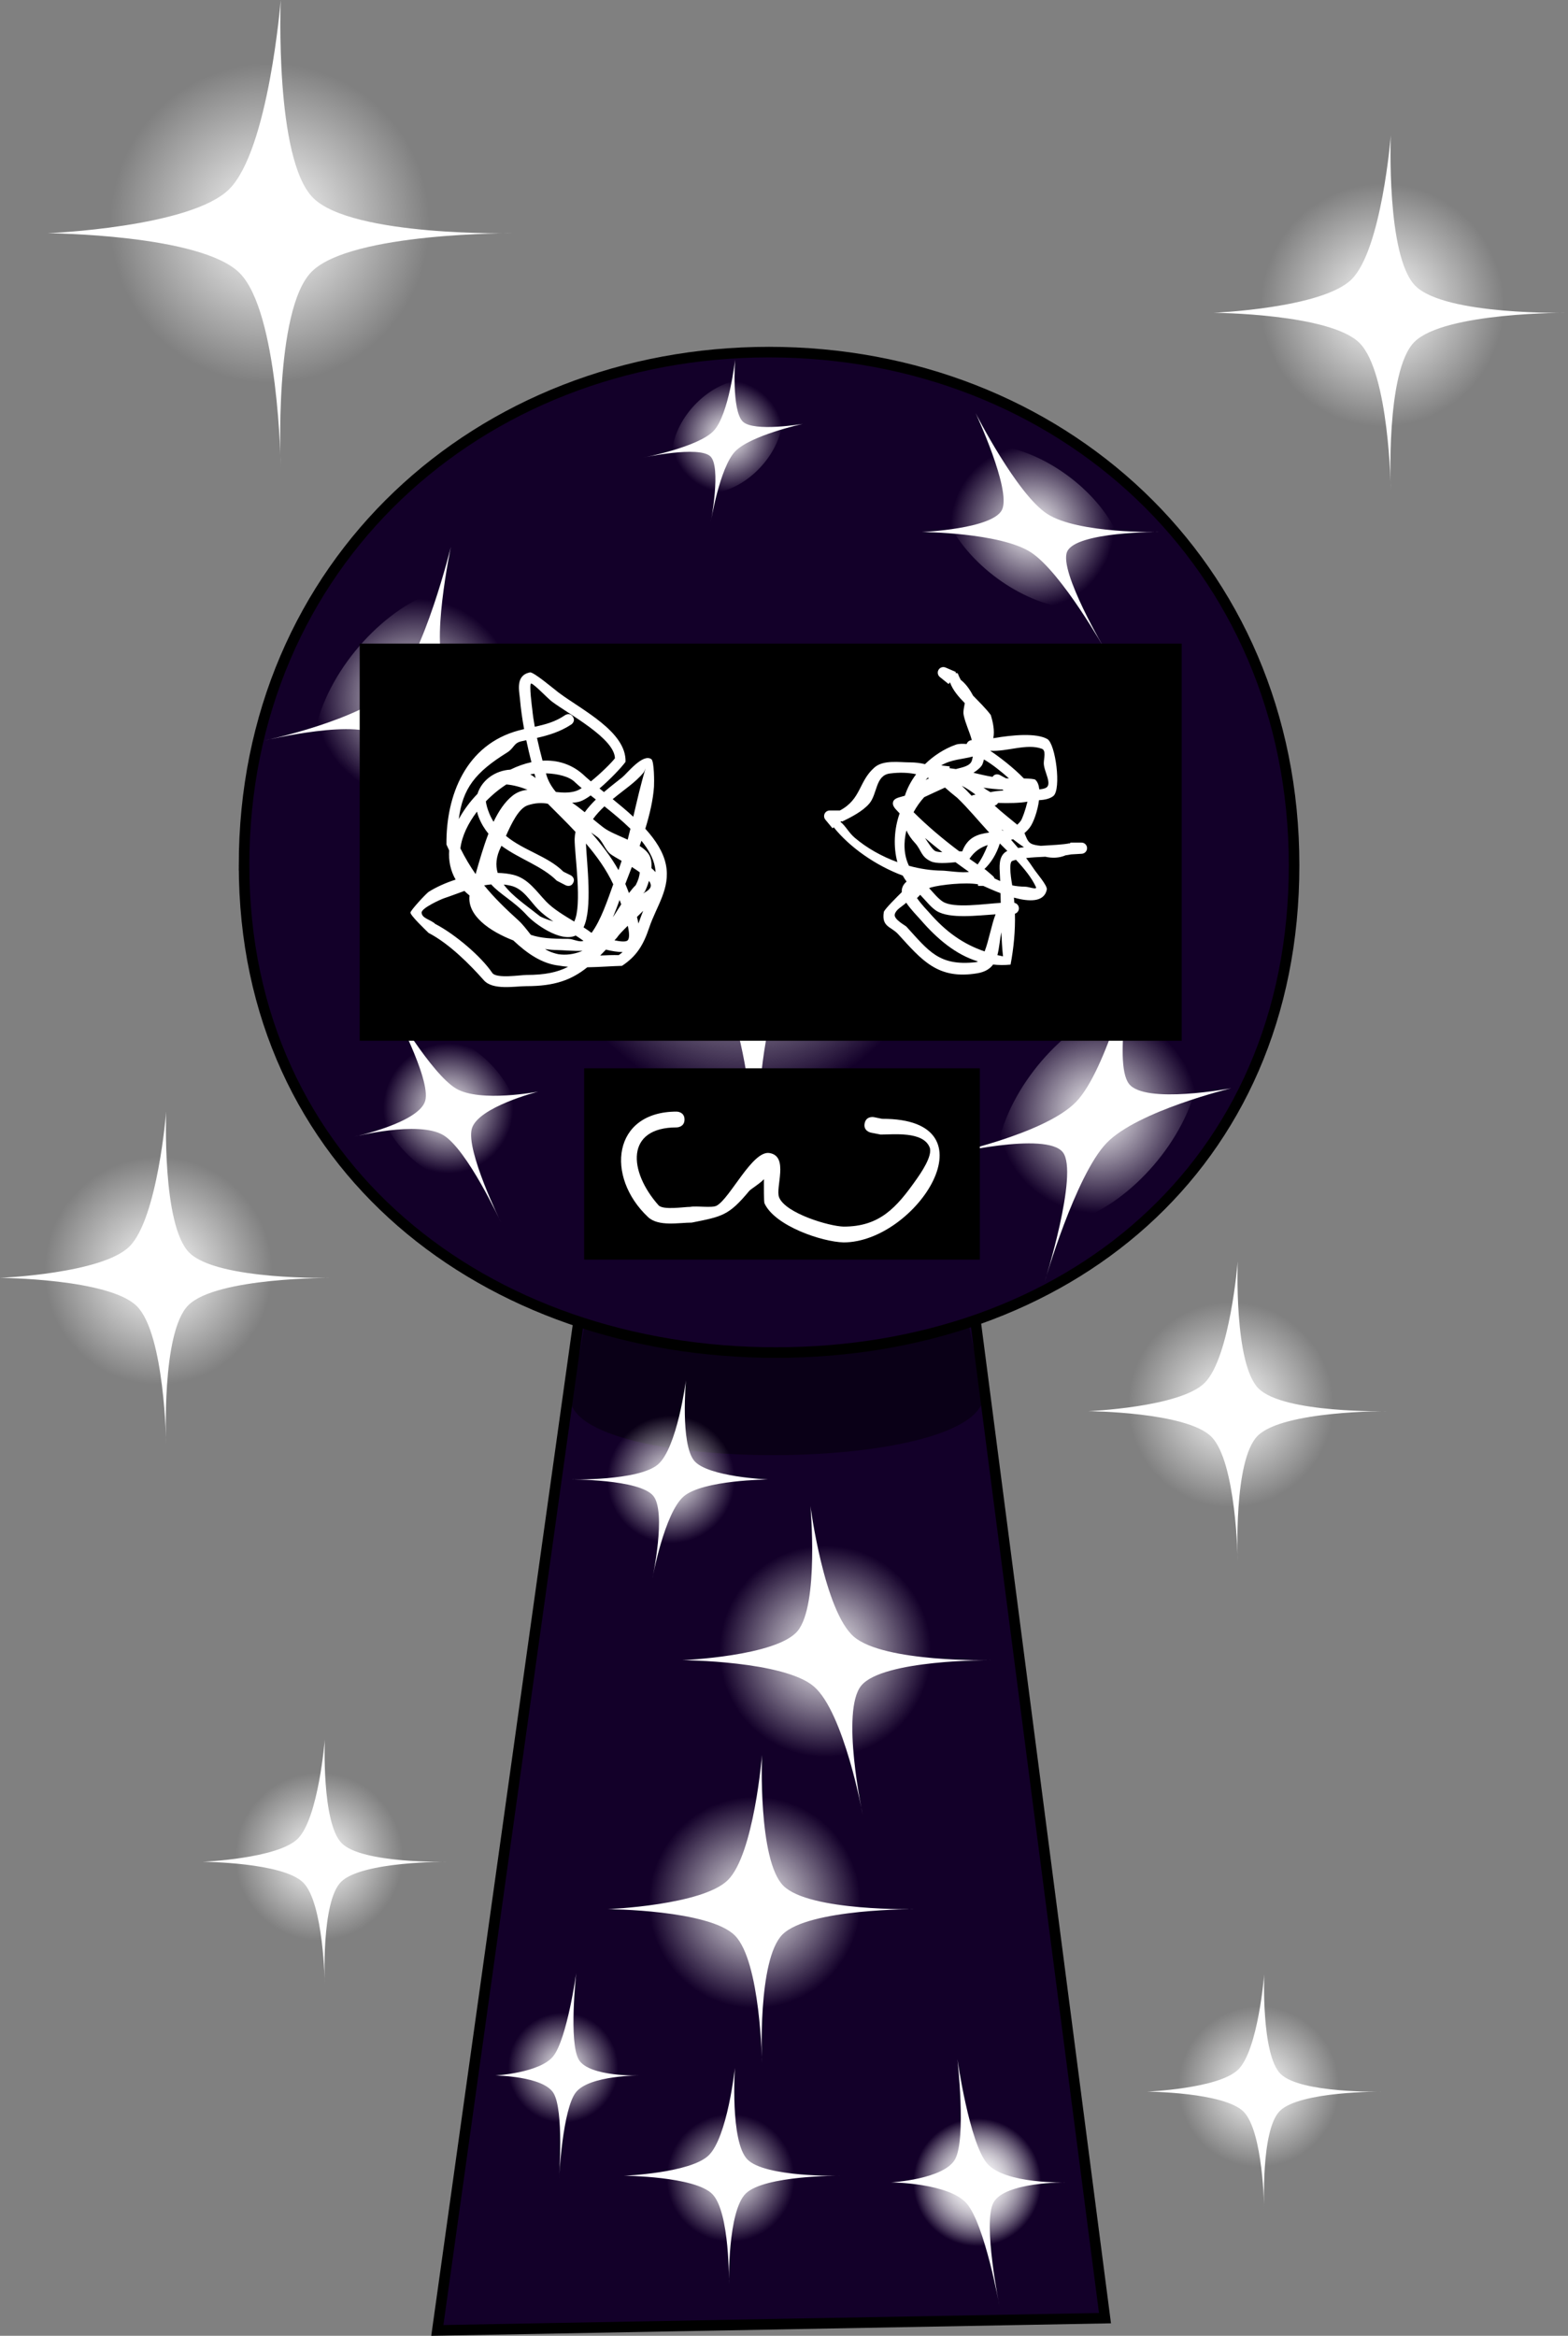<svg version="1.1" xmlns="http://www.w3.org/2000/svg" xmlns:xlink="http://www.w3.org/1999/xlink" width="148.551" height="221.204" viewBox="0,0,148.551,221.204"><rect x="0" y="0" width="148.551" height="221.204" fill="#808080" stroke="none"/><defs><radialGradient cx="259.51" cy="259.327" r="6.051" gradientUnits="userSpaceOnUse" id="color-1"><stop offset="0" stop-color="#ffffff"/><stop offset="1" stop-color="#ffffff" stop-opacity="0"/></radialGradient><radialGradient cx="238.435" cy="232.827" r="10.016" gradientUnits="userSpaceOnUse" id="color-2"><stop offset="0" stop-color="#ffffff"/><stop offset="1" stop-color="#ffffff" stop-opacity="0"/></radialGradient><radialGradient cx="245.112" cy="209.039" r="10.016" gradientUnits="userSpaceOnUse" id="color-3"><stop offset="0" stop-color="#ffffff"/><stop offset="1" stop-color="#ffffff" stop-opacity="0"/></radialGradient><radialGradient cx="230.505" cy="192.763" r="6.051" gradientUnits="userSpaceOnUse" id="color-4"><stop offset="0" stop-color="#ffffff"/><stop offset="1" stop-color="#ffffff" stop-opacity="0"/></radialGradient><radialGradient cx="259.51" cy="259.327" r="6.051" gradientUnits="userSpaceOnUse" id="color-5"><stop offset="0" stop-color="#ffffff"/><stop offset="1" stop-color="#ffffff" stop-opacity="0"/></radialGradient><radialGradient cx="236.139" cy="258.91" r="6.051" gradientUnits="userSpaceOnUse" id="color-6"><stop offset="0" stop-color="#ffffff"/><stop offset="1" stop-color="#ffffff" stop-opacity="0"/></radialGradient><radialGradient cx="220.281" cy="248.476" r="5.217" gradientUnits="userSpaceOnUse" id="color-7"><stop offset="0" stop-color="#ffffff"/><stop offset="1" stop-color="#ffffff" stop-opacity="0"/></radialGradient><radialGradient cx="237.469" cy="138.836" r="18.034" gradientUnits="userSpaceOnUse" id="color-8"><stop offset="0" stop-color="#ffffff"/><stop offset="1" stop-color="#ffffff" stop-opacity="0"/></radialGradient><radialGradient cx="264.727" cy="102.555" r="7.725" gradientUnits="userSpaceOnUse" id="color-9"><stop offset="0" stop-color="#ffffff"/><stop offset="1" stop-color="#ffffff" stop-opacity="0"/></radialGradient><radialGradient cx="206.243" cy="118.833" r="9.49" gradientUnits="userSpaceOnUse" id="color-10"><stop offset="0" stop-color="#ffffff"/><stop offset="1" stop-color="#ffffff" stop-opacity="0"/></radialGradient><radialGradient cx="235.83" cy="93.992" r="5.303" gradientUnits="userSpaceOnUse" id="color-11"><stop offset="0" stop-color="#ffffff"/><stop offset="1" stop-color="#ffffff" stop-opacity="0"/></radialGradient><radialGradient cx="209.395" cy="157.625" r="6.151" gradientUnits="userSpaceOnUse" id="color-12"><stop offset="0" stop-color="#ffffff"/><stop offset="1" stop-color="#ffffff" stop-opacity="0"/></radialGradient><radialGradient cx="270.93" cy="158.063" r="9.49" gradientUnits="userSpaceOnUse" id="color-13"><stop offset="0" stop-color="#ffffff"/><stop offset="1" stop-color="#ffffff" stop-opacity="0"/></radialGradient><radialGradient cx="297.906" cy="81.553" r="11.519" gradientUnits="userSpaceOnUse" id="color-14"><stop offset="0" stop-color="#ffffff"/><stop offset="1" stop-color="#ffffff" stop-opacity="0"/></radialGradient><radialGradient cx="192.488" cy="73.79" r="15.156" gradientUnits="userSpaceOnUse" id="color-15"><stop offset="0" stop-color="#ffffff"/><stop offset="1" stop-color="#ffffff" stop-opacity="0"/></radialGradient><radialGradient cx="283.526" cy="185.686" r="9.73" gradientUnits="userSpaceOnUse" id="color-16"><stop offset="0" stop-color="#ffffff"/><stop offset="1" stop-color="#ffffff" stop-opacity="0"/></radialGradient><radialGradient cx="286.181" cy="250.26" r="7.624" gradientUnits="userSpaceOnUse" id="color-17"><stop offset="0" stop-color="#ffffff"/><stop offset="1" stop-color="#ffffff" stop-opacity="0"/></radialGradient><radialGradient cx="197.156" cy="228.472" r="7.94" gradientUnits="userSpaceOnUse" id="color-18"><stop offset="0" stop-color="#ffffff"/><stop offset="1" stop-color="#ffffff" stop-opacity="0"/></radialGradient><radialGradient cx="181.937" cy="172.994" r="10.803" gradientUnits="userSpaceOnUse" id="color-19"><stop offset="0" stop-color="#ffffff"/><stop offset="1" stop-color="#ffffff" stop-opacity="0"/></radialGradient></defs><g transform="translate(-166.931,-52.662)"><g data-paper-data="{&quot;isPaintingLayer&quot;:true}" fill-rule="nonzero" stroke-linecap="butt" stroke-linejoin="miter" stroke-miterlimit="10" stroke-dasharray="" stroke-dashoffset="0" style="mix-blend-mode: normal"><g><path d="M208.363,273.356l13.432,-95.946h37.509l12.313,94.785z" data-paper-data="{&quot;index&quot;:null}" fill="#130029" stroke="#000000" stroke-width="1"/><path d="M221.021,184.375c1.014,-3.82 1.62,-8.307 1.62,-8.307l35.66,-0.086c0,0 0.739,4.105 1.748,8.2c2.04,8.278 -41.211,8.415 -39.028,0.193z" fill-opacity="0.452" fill="#000000" stroke="none" stroke-width="0"/><path d="M253.459,259.327c0,-3.342 2.709,-6.051 6.051,-6.051c3.342,0 6.051,2.709 6.051,6.051c0,3.342 -2.709,6.051 -6.051,6.051c-3.342,0 -6.051,-2.709 -6.051,-6.051z" fill="url(#color-1)" stroke="none" stroke-width="0"/><g stroke="none" stroke-width="0"><path d="M239.12,248.058c0,0 -0.133,-9.669 -2.573,-12.109c-2.426,-2.426 -12.024,-2.488 -12.024,-2.488c0,0 8.981,-0.368 11.374,-2.761c2.47,-2.47 3.223,-11.836 3.223,-11.836c0,0 -0.391,9.966 2.026,12.383c2.448,2.448 12.571,2.214 12.571,2.214c0,0 -10.186,-0.068 -12.656,2.402c-2.393,2.393 -1.941,12.195 -1.941,12.195z" fill="#ffffff"/><path d="M228.419,232.827c0,-5.532 4.484,-10.016 10.016,-10.016c5.532,0 10.016,4.484 10.016,10.016c0,5.532 -4.484,10.016 -10.016,10.016c-5.532,0 -10.016,-4.484 -10.016,-10.016z" fill="url(#color-2)"/></g><g stroke="none" stroke-width="0"><path d="M248.659,224.479c0,0 -1.772,-9.669 -4.626,-12.109c-2.837,-2.426 -12.445,-2.488 -12.445,-2.488c0,0 8.919,-0.368 10.906,-2.761c2.051,-2.47 1.216,-11.836 1.216,-11.836c0,0 1.299,9.966 4.125,12.383c2.863,2.448 12.946,2.214 12.946,2.214c0,0 -10.197,-0.068 -12.249,2.402c-1.988,2.393 0.126,12.195 0.126,12.195z" fill="#ffffff"/><path d="M235.096,209.039c0,-5.532 4.484,-10.016 10.016,-10.016c5.532,0 10.016,4.484 10.016,10.016c0,5.532 -4.484,10.016 -10.016,10.016c-5.532,0 -10.016,-4.484 -10.016,-10.016z" fill="url(#color-3)"/></g><g stroke="none" stroke-width="0"><path d="M228.817,194.315c-1.318,-1.587 -7.871,-1.544 -7.871,-1.544c0,0 6.479,0.15 8.319,-1.423c1.816,-1.553 2.651,-7.957 2.651,-7.957c0,0 -0.537,6.019 0.782,7.606c1.277,1.538 7.009,1.774 7.009,1.774c0,0 -6.175,0.04 -7.998,1.599c-1.834,1.568 -2.973,7.782 -2.973,7.782c0,0 1.358,-6.299 0.081,-7.837z" data-paper-data="{&quot;index&quot;:null}" fill="#ffffff"/><path d="M224.454,192.763c0,-3.342 2.709,-6.051 6.051,-6.051c3.342,0 6.051,2.709 6.051,6.051c0,3.342 -2.709,6.051 -6.051,6.051c-3.342,0 -6.051,-2.709 -6.051,-6.051z" fill="url(#color-4)"/></g><g stroke="none" stroke-width="0"><path d="M261.612,271.012c0,0 -1.393,-7.734 -3.105,-9.686c-1.702,-1.94 -7.138,-1.99 -7.138,-1.99c0,0 5.028,-0.294 6.056,-2.209c1.06,-1.976 0.209,-9.467 0.209,-9.467c0,0 1.137,7.971 2.833,9.904c1.718,1.958 7.41,1.771 7.41,1.771c0,0 -5.769,-0.054 -6.829,1.922c-1.027,1.914 0.564,9.754 0.564,9.754z" fill="#ffffff"/><path d="M253.459,259.327c0,-3.342 2.709,-6.051 6.051,-6.051c3.342,0 6.051,2.709 6.051,6.051c0,3.342 -2.709,6.051 -6.051,6.051c-3.342,0 -6.051,-2.709 -6.051,-6.051z" fill="url(#color-5)"/></g><g stroke="none" stroke-width="0"><path d="M235.99,268.925c0,0 0.094,-6.767 -1.566,-8.474c-1.65,-1.697 -8.366,-1.741 -8.366,-1.741c0,0 6.292,-0.258 8.013,-1.932c1.777,-1.729 2.485,-8.283 2.485,-8.283c0,0 -0.467,6.974 1.178,8.665c1.666,1.713 8.754,1.55 8.754,1.55c0,0 -7.127,-0.047 -8.903,1.681c-1.721,1.675 -1.595,8.534 -1.595,8.534z" fill="#ffffff"/><path d="M230.088,258.91c0,-3.342 2.709,-6.051 6.051,-6.051c3.342,0 6.051,2.709 6.051,6.051c0,3.342 -2.709,6.051 -6.051,6.051c-3.342,0 -6.051,-2.709 -6.051,-6.051z" fill="url(#color-6)"/></g><g stroke="none" stroke-width="0"><path d="M219.895,258.909c0,0 0.476,-6.421 -0.533,-8.041c-1.004,-1.611 -5.506,-1.652 -5.506,-1.652c0,0 4.237,-0.244 5.494,-1.834c1.297,-1.64 2.173,-7.86 2.173,-7.86c0,0 -0.739,6.618 0.261,8.223c1.013,1.626 5.778,1.471 5.778,1.471c0,0 -4.778,-0.045 -6.075,1.595c-1.257,1.589 -1.591,8.098 -1.591,8.098z" fill="#ffffff"/><path d="M215.064,248.476c0,-2.881 2.336,-5.217 5.217,-5.217c2.881,0 5.217,2.336 5.217,5.217c0,2.881 -2.336,5.217 -5.217,5.217c-2.881,0 -5.217,-2.336 -5.217,-5.217z" fill="url(#color-7)"/></g></g><g><path d="M190.052,134.601c0,-28.574 22.269,-48.594 49.74,-48.594c27.471,0 49.74,20.02 49.74,48.594c0,28.574 -21.628,46.149 -49.098,46.149c-27.471,0 -50.381,-17.575 -50.381,-46.149z" fill="#130029" stroke="#000000" stroke-width="1"/><g stroke="none" stroke-width="0"><path d="M238.702,166.261c0,0 -0.24,-17.41 -4.633,-21.803c-4.367,-4.367 -21.649,-4.479 -21.649,-4.479c0,0 16.171,-0.663 20.48,-4.972c4.447,-4.447 5.803,-21.311 5.803,-21.311c0,0 -0.703,17.943 3.649,22.295c4.408,4.408 22.634,3.987 22.634,3.987c0,0 -18.34,-0.122 -22.788,4.326c-4.309,4.309 -3.495,21.957 -3.495,21.957z" fill="#ffffff"/><path d="M219.435,138.836c0,-9.96 8.074,-18.034 18.034,-18.034c9.96,0 18.034,8.074 18.034,18.034c0,9.96 -8.074,18.034 -18.034,18.034c-9.96,0 -18.034,-8.074 -18.034,-18.034z" fill="url(#color-8)"/></g><g stroke="none" stroke-width="0"><path d="M271.687,114.303c0,0 -4.186,-7.458 -7.098,-9.34c-2.895,-1.871 -10.324,-1.919 -10.324,-1.919c0,0 6.772,-0.284 7.607,-2.13c0.862,-1.905 -2.512,-9.129 -2.512,-9.129c0,0 3.907,7.686 6.791,9.55c2.922,1.888 10.63,1.708 10.63,1.708c0,0 -7.885,-0.052 -8.747,1.853c-0.835,1.846 3.652,9.405 3.652,9.405z" fill="#ffffff"/><path d="M257.002,102.555c-2.336,-4.266 -0.77,-7.725 3.496,-7.725c4.266,0 9.619,3.459 11.954,7.725c2.336,4.266 0.77,7.725 -3.496,7.725c-4.266,0 -9.619,-3.459 -11.954,-7.725z" fill="url(#color-9)"/></g><g data-paper-data="{&quot;index&quot;:null}" stroke="none" stroke-width="0"><path d="M202.943,122.562c-1.565,-2.037 -10.981,0.234 -10.981,0.234c0,0 9.27,-1.943 12.236,-5.021c2.928,-3.038 5.448,-13.325 5.448,-13.325c0,0 -2.012,9.585 -0.447,11.622c1.516,1.974 9.695,0.417 9.695,0.417c0,0 -8.872,2.138 -11.811,5.187c-2.956,3.067 -5.873,13.159 -5.873,13.159c0,0 3.25,-10.299 1.733,-12.273z" fill="#ffffff"/><path d="M203.349,129.258c-5.103,1.195 -7.944,-2.503 -6.345,-8.26c1.599,-5.757 7.031,-11.393 12.134,-12.588c5.103,-1.195 7.944,2.503 6.345,8.26c-1.599,5.757 -7.031,11.393 -12.134,12.588z" fill="url(#color-10)"/></g><g data-paper-data="{&quot;index&quot;:null}" stroke="none" stroke-width="0"><path d="M234.23,95.879c-1.085,-1.031 -6.367,0.118 -6.367,0.118c0,0 5.225,-0.984 6.686,-2.541c1.443,-1.537 2.026,-6.743 2.026,-6.743c0,0 -0.348,4.851 0.736,5.882c1.051,0.999 5.674,0.211 5.674,0.211c0,0 -4.977,1.082 -6.424,2.625c-1.456,1.552 -2.287,6.659 -2.287,6.659c0,0 1.007,-5.212 -0.044,-6.211z" fill="#ffffff"/><path d="M235.041,99.268c-2.865,0.605 -4.835,-1.267 -4.399,-4.18c0.436,-2.914 3.112,-5.766 5.978,-6.37c2.865,-0.605 4.835,1.267 4.399,4.18c-0.436,2.914 -3.112,5.766 -5.978,6.37z" fill="url(#color-11)"/></g><g data-paper-data="{&quot;index&quot;:null}" stroke="none" stroke-width="0"><path d="M208.908,160.147c-2.351,-1.378 -8.404,0.158 -8.404,0.158c0,0 6.121,-1.314 6.712,-3.395c0.583,-2.054 -3.192,-9.011 -3.192,-9.011c0,0 3.778,6.481 6.129,7.859c2.278,1.335 7.767,0.282 7.767,0.282c0,0 -5.703,1.446 -6.288,3.507c-0.588,2.074 2.769,8.898 2.769,8.898c0,0 -3.214,-6.964 -5.492,-8.299z" fill="#ffffff"/><path d="M212.955,164.675c-3.3,0.808 -7.569,-1.693 -9.535,-5.586c-1.966,-3.893 -0.885,-7.704 2.415,-8.512c3.3,-0.808 7.569,1.693 9.535,5.586c1.966,3.893 0.885,7.704 -2.415,8.512z" fill="url(#color-12)"/></g><g data-paper-data="{&quot;index&quot;:null}" stroke="none" stroke-width="0"><path d="M267.63,161.791c-1.565,-2.037 -10.981,0.234 -10.981,0.234c0,0 9.27,-1.943 12.236,-5.021c2.928,-3.038 5.448,-13.325 5.448,-13.325c0,0 -2.012,9.585 -0.447,11.622c1.516,1.974 9.695,0.417 9.695,0.417c0,0 -8.872,2.138 -11.811,5.187c-2.956,3.067 -5.873,13.159 -5.873,13.159c0,0 3.25,-10.299 1.733,-12.273z" fill="#ffffff"/><path d="M268.035,168.487c-5.103,1.195 -7.944,-2.503 -6.345,-8.26c1.599,-5.757 7.031,-11.393 12.134,-12.588c5.103,-1.195 7.944,2.503 6.345,8.26c-1.599,5.757 -7.031,11.393 -12.134,12.588z" fill="url(#color-13)"/></g></g><path d="M203.239,150.143v-35.454h73.415v35.454z" fill="#000000" stroke="none" stroke-width="0"/><path d="M222.287,171.936v-18.094h37.467v18.094z" fill="#000000" stroke="none" stroke-width="0"/><path d="M222.287,171.936v-18.094h37.467v18.094z" fill="#000000" stroke="none" stroke-width="0"/><path d="M201.007,151.221v-37.61h77.878v37.61z" fill="#000000" stroke="none" stroke-width="0"/><path d="M221.235,136.265c-0.24,0.473 -0.713,0.234 -0.713,0.234l-0.841,-0.433c-1.398,-1.399 -3.542,-2.052 -5.241,-3.305c-0.015,0.03 -0.029,0.059 -0.043,0.086c-0.478,0.945 -0.533,1.757 -0.315,2.48c0.523,0.012 1.023,0.07 1.483,0.183c1.425,0.349 2.207,1.602 3.123,2.546c0.681,0.702 1.678,1.296 2.644,1.88c0.775,-1.574 0.038,-6.279 0.039,-7.808c0.006,-0.234 0.034,-0.463 0.082,-0.687c-0.867,-0.927 -1.77,-1.808 -2.623,-2.665c-0.584,-0.11 -1.215,-0.08 -1.909,0.152c-0.853,0.286 -1.547,1.751 -2.055,2.894c1.671,1.394 3.967,1.916 5.438,3.386l0.698,0.346c0,0 0.473,0.24 0.234,0.713zM213.691,130.487c0.485,-1.012 1.066,-1.888 1.792,-2.467c0.435,-0.347 0.917,-0.508 1.424,-0.564c-0.635,-0.257 -1.352,-0.453 -2,-0.506c-0.677,0.434 -1.344,0.982 -1.945,1.602c0.038,0.316 0.139,0.687 0.315,1.119c0.12,0.296 0.259,0.567 0.415,0.816zM226.406,140.336c-0.46,0.448 -0.842,0.843 -1.038,1.134c-0.074,0.082 -0.148,0.163 -0.22,0.242c0.578,0.121 1.082,0.161 1.243,0.006c0.199,-0.192 0.161,-0.733 0.016,-1.382zM222.974,141.005c0.89,-1.194 1.524,-3.121 2.056,-4.598c-0.653,-1.401 -1.569,-2.675 -2.588,-3.866c0.085,1.948 0.639,6.157 -0.226,7.941c0.261,0.169 0.511,0.339 0.741,0.513c0.005,0.003 0.011,0.007 0.017,0.01zM210.097,135.963c-0.495,-0.859 -0.678,-1.802 -0.613,-2.764c-0.087,-0.183 -0.173,-0.369 -0.257,-0.56c-0.047,-4.66 1.845,-9.465 6.855,-10.806c0.169,-0.045 0.336,-0.086 0.502,-0.125c-0.172,-0.939 -0.308,-1.887 -0.393,-2.85c-0.07,-0.795 -0.443,-2.233 0.943,-2.519c0.34,-0.07 2.319,1.611 2.718,1.91c2.216,1.662 6.429,3.705 6.342,6.562c-0.428,0.58 -1.454,1.659 -2.466,2.521c0.139,0.113 0.281,0.227 0.424,0.342c0.584,-0.503 1.185,-0.965 1.722,-1.391c0.463,-0.367 1.95,-2.298 2.765,-1.727c0.276,0.193 0.278,2.202 0.25,2.608c-0.083,1.238 -0.403,2.61 -0.822,3.982c0.969,1.066 1.713,2.204 1.953,3.413c0.446,2.248 -0.906,3.928 -1.581,5.945c-0.534,1.598 -1.163,2.693 -2.584,3.626c-0.939,0.022 -2.106,0.116 -3.286,0.136c-1.496,1.197 -3.08,1.786 -5.749,1.786c-1.128,0 -3.192,0.416 -4.056,-0.563c-1.283,-1.452 -3.266,-3.46 -5.231,-4.478c-0.249,-0.246 -1.716,-1.637 -1.717,-1.926c-0.001,-0.197 1.489,-1.813 1.732,-1.967c0.71,-0.447 1.595,-0.848 2.55,-1.156zM224.113,131.038c0.543,0.408 1.436,0.751 2.285,1.141c0.089,-0.343 0.175,-0.687 0.259,-1.031c-0.761,-0.746 -1.624,-1.458 -2.461,-2.125c-0.406,0.381 -0.784,0.786 -1.085,1.208c0.314,0.262 0.624,0.518 0.934,0.754c0.023,0.017 0.045,0.034 0.067,0.051c0,0 0.001,0.001 0.001,0.001zM219.597,127.663c0.69,0.079 1.361,0.1 1.967,-0.115c0.132,-0.047 0.294,-0.133 0.476,-0.248c-0.227,-0.19 -0.437,-0.374 -0.627,-0.552c-0.529,-0.553 -1.657,-0.814 -2.759,-0.851c0.003,0.013 0.007,0.025 0.01,0.038c0.175,0.656 0.507,1.223 0.933,1.727zM217.593,121.487c0.991,-0.215 1.94,-0.459 2.875,-1.099c0,0 0.441,-0.294 0.736,0.147c0.294,0.441 -0.147,0.736 -0.147,0.736c-1.07,0.698 -2.126,1.012 -3.253,1.271c0.157,0.723 0.338,1.442 0.527,2.157c1.362,-0.075 2.686,0.297 3.807,1.276c0.237,0.222 0.497,0.451 0.774,0.686c0.922,-0.746 1.938,-1.742 2.277,-2.189c-0.044,-1.899 -4.356,-4.16 -5.973,-5.373c-0.397,-0.298 -1.656,-1.637 -1.953,-1.706c-0.242,-0.056 0.089,2.388 0.091,2.414c0.057,0.564 0.139,1.124 0.24,1.681zM218.569,142.538c0.106,0.068 0.216,0.13 0.33,0.184c0.286,0.135 0.604,0.235 0.944,0.307c0.687,0.096 1.407,0.023 2.163,-0.279c0.036,-0.014 0.072,-0.03 0.107,-0.046c-0.833,0.041 -1.958,-0.071 -2.412,-0.071c-0.328,0 -0.712,-0.032 -1.132,-0.096zM226.173,136.37c0.057,0.133 0.111,0.266 0.164,0.401c0.049,0.127 0.112,0.284 0.182,0.466c0.214,-0.286 0.428,-0.541 0.642,-0.753c0.243,-0.467 0.36,-0.867 0.377,-1.215c-0.233,-0.17 -0.488,-0.338 -0.746,-0.5c-0.18,0.468 -0.356,0.92 -0.522,1.349c-0.032,0.081 -0.063,0.166 -0.096,0.254zM219.356,139.926c-0.525,-0.352 -1.017,-0.722 -1.422,-1.126c-0.768,-0.765 -1.405,-1.984 -2.612,-2.259c-0.227,-0.052 -0.449,-0.089 -0.669,-0.113c0.814,1.108 2.206,2.025 3.407,2.985c0.133,0.106 0.689,0.325 1.297,0.512zM227.7,132.283c-0.056,0.164 -0.113,0.328 -0.17,0.491c0.398,0.254 0.724,0.537 0.912,0.869c0.188,0.333 0.238,0.77 0.206,1.233c0.141,0.124 0.273,0.249 0.391,0.375c-0.01,-0.156 -0.029,-0.317 -0.06,-0.484c-0.156,-0.849 -0.629,-1.681 -1.279,-2.484zM227.868,138.919c-0.195,0.195 -0.394,0.389 -0.592,0.58c0.054,0.209 0.102,0.418 0.142,0.625c0.114,-0.328 0.229,-0.661 0.362,-0.991c0.029,-0.072 0.059,-0.143 0.089,-0.214zM225.919,142.824c-0.492,-0.003 -1.051,-0.097 -1.586,-0.23c-0.183,0.194 -0.362,0.379 -0.539,0.556c0.631,-0.028 1.23,-0.052 1.752,-0.035c0.134,-0.092 0.258,-0.189 0.372,-0.292zM217.22,141.192c0.914,0.311 1.913,0.381 3.542,0.381c0.474,0 1.038,0.354 1.446,0.186c-0.233,-0.169 -0.48,-0.335 -0.735,-0.5c-1.464,0.686 -3.938,-1.159 -4.617,-1.911c-1.18,-1.304 -2.573,-2.007 -3.387,-2.931c-0.226,0.02 -0.449,0.051 -0.67,0.091c0.926,1.14 1.982,2.173 3.24,3.311c0.426,0.385 0.796,0.885 1.181,1.371zM210.396,130.235c0.458,-0.851 1.065,-1.665 1.772,-2.395c0.408,-1.301 1.67,-2.207 3.113,-2.292c0.652,-0.321 1.324,-0.563 1.997,-0.707c-0.176,-0.692 -0.34,-1.384 -0.487,-2.079c-0.154,0.033 -0.309,0.067 -0.466,0.102c-0.745,0.167 -0.677,0.645 -1.352,1.064c-3.02,1.879 -4.212,3.398 -4.577,6.306zM210.929,137.036c-0.636,0.224 -1.271,0.473 -1.924,0.691c-0.325,0.108 -2.132,0.924 -2.13,1.353c0.003,0.558 0.891,0.678 1.283,1.075c1.866,0.966 4.353,3.073 5.406,4.639c0.389,0.579 2.705,0.197 3.255,0.197c1.729,0 2.921,-0.25 3.936,-0.774c-0.3,-0.025 -0.593,-0.061 -0.875,-0.11c-1.621,-0.181 -3.031,-1.169 -4.316,-2.383c-2.276,-0.882 -4.379,-2.365 -4.151,-4.258c-0.038,-0.032 -0.076,-0.064 -0.115,-0.095c-0.13,-0.109 -0.253,-0.221 -0.368,-0.336zM227.86,137.273c0.386,-0.223 0.78,-0.448 0.722,-0.823c-0.018,-0.118 -0.076,-0.241 -0.166,-0.369c-0.118,0.396 -0.263,0.757 -0.396,1.024c-0.053,0.054 -0.106,0.11 -0.159,0.168zM224.977,128.34c0.655,0.532 1.323,1.088 1.951,1.668c0.358,-1.528 0.703,-3.053 1.153,-4.548c0.039,-0.129 -0.092,0.26 -0.178,0.364c-0.399,0.485 -0.879,0.901 -1.37,1.291c-0.443,0.352 -0.998,0.765 -1.556,1.225zM221.131,128.68c0.411,0.275 0.808,0.583 1.197,0.9c0.306,-0.422 0.666,-0.822 1.053,-1.201c-0.167,-0.131 -0.33,-0.26 -0.49,-0.387c-0.359,0.257 -0.693,0.454 -0.967,0.554c-0.234,0.085 -0.502,0.124 -0.793,0.134zM217.565,125.934c-0.138,0.015 -0.272,0.033 -0.399,0.055c0.174,0.105 0.345,0.225 0.512,0.353c-0.013,-0.042 -0.025,-0.085 -0.037,-0.127c-0.025,-0.093 -0.051,-0.187 -0.076,-0.28zM222.924,131.498c0.98,1.112 1.887,2.291 2.603,3.568c0.103,-0.292 0.201,-0.584 0.295,-0.878c-0.445,-0.259 -0.826,-0.477 -1.028,-0.627c-0.564,-0.416 -0.734,-1.238 -1.294,-1.657c-0.003,-0.002 -0.006,-0.004 -0.008,-0.006c-0.001,-0 -0.001,-0.001 -0.002,-0.001c-0.182,-0.134 -0.372,-0.266 -0.566,-0.398zM212.121,129.525c-0.83,1.083 -1.427,2.298 -1.572,3.482c0.452,0.902 0.927,1.697 1.44,2.431c0.351,-1.216 0.732,-2.572 1.217,-3.824c-0.366,-0.441 -0.678,-0.949 -0.916,-1.55c-0.072,-0.183 -0.128,-0.363 -0.17,-0.54zM224.999,139.531c0.267,-0.414 0.528,-0.83 0.785,-1.227c-0.053,-0.147 -0.105,-0.287 -0.153,-0.416c-0.192,0.535 -0.401,1.097 -0.632,1.643z" fill="#ffffff" stroke="none" stroke-width="0.5"/><path d="M265.367,128.435c-0.131,1.029 -0.528,2.135 -0.867,2.581c-0.162,0.213 -0.333,0.39 -0.512,0.538c0.161,0.364 0.267,0.774 0.59,0.975c0.202,0.126 0.544,0.195 0.963,0.232c1.079,-0.066 2.136,-0.112 2.723,-0.239l0.042,0.034l-0.002,-0.038l0.024,-0.001v-0.062h1.061c0.293,0 0.53,0.237 0.53,0.53c0,0.284 -0.223,0.515 -0.502,0.53l-1.02,0.061c-0.159,0.033 -0.329,0.061 -0.507,0.084c-0.615,0.263 -1.266,0.284 -1.925,0.136c-0.622,0.028 -1.25,0.057 -1.819,0.122c0.252,0.334 0.499,0.681 0.744,1.05c0.27,0.408 1.291,1.573 1.216,1.937c-0.253,1.224 -1.691,1.155 -3.118,0.763c0.017,0.164 0.032,0.329 0.045,0.494c0.244,0.048 0.428,0.263 0.428,0.521c0,0.239 -0.158,0.441 -0.376,0.508c0.04,1.611 -0.113,3.233 -0.414,4.822c-0.574,0.055 -1.125,0.05 -1.655,-0.008c-0.299,0.406 -0.761,0.705 -1.503,0.829c-3.753,0.627 -5.257,-1.259 -7.497,-3.71c-0.666,-0.729 -1.578,-0.663 -1.354,-2.089c0.04,-0.253 1.398,-1.582 1.704,-1.885c-0.003,-0.037 -0.005,-0.074 -0.004,-0.111c0.008,-0.355 0.175,-0.65 0.458,-0.891c-0.133,-0.179 -0.255,-0.368 -0.364,-0.567c-2.555,-0.949 -5.022,-2.676 -6.539,-4.574l-0.115,0.095l-0.674,-0.814c-0.077,-0.092 -0.124,-0.211 -0.124,-0.341c0,-0.293 0.237,-0.53 0.53,-0.53h0.966c2.049,-1.086 1.771,-2.78 3.295,-4.089c0.839,-0.721 2.343,-0.47 3.337,-0.469c0.506,0 0.981,0.06 1.432,0.169c0.825,-0.805 1.828,-1.454 2.897,-1.837c0.329,-0.118 0.691,-0.092 1.051,-0.074c0.067,-0.202 0.253,-0.349 0.474,-0.361l0.013,-0.001c-0.207,-0.784 -0.586,-1.52 -0.765,-2.349c-0.08,-0.37 0.037,-0.77 0.1,-1.157c-0.592,-0.602 -1.137,-1.225 -1.403,-1.971l-0.13,0.163l-0.824,-0.66c-0.123,-0.097 -0.203,-0.248 -0.203,-0.417c0,-0.293 0.237,-0.53 0.53,-0.53c0.079,0 0.154,0.017 0.222,0.048l0.963,0.417l-0.038,0.088l0.218,0.04c0.077,0.216 0.174,0.423 0.285,0.621c0.441,0.337 0.831,0.859 1.159,1.484c0.569,0.599 1.187,1.179 1.682,1.839c0.209,0.68 0.385,1.487 0.241,2.201c1.87,-0.326 4.088,-0.505 5.116,0.077c0.784,0.443 1.346,4.769 0.573,5.396c-0.306,0.248 -0.798,0.369 -1.357,0.393zM262.365,133.244c-0.24,-0.24 -0.478,-0.475 -0.709,-0.704c-0.333,1.034 -0.836,1.83 -1.461,2.42c0.047,0.031 0.094,0.061 0.141,0.092l0.02,0.028l0.006,-0.007l0.634,0.549c0.071,0.061 0.126,0.141 0.157,0.231c0.192,0.088 0.367,0.171 0.535,0.249c-0.008,-0.205 -0.017,-0.409 -0.028,-0.611c-0.036,-0.685 -0.157,-1.736 0.611,-2.196c0.029,-0.017 0.06,-0.034 0.094,-0.051zM261.799,140.949c-0.154,0.728 -0.194,1.498 -0.376,2.163c0.175,0.042 0.352,0.081 0.533,0.118c-0.08,-0.744 -0.127,-1.508 -0.157,-2.281zM260.213,142.763c0.401,-1.025 0.662,-2.58 1.038,-3.514c-1.765,0.115 -4.329,0.447 -5.576,-0.312c-0.522,-0.318 -1.028,-0.978 -1.568,-1.538c-0.098,0.108 -0.193,0.214 -0.303,0.31c0.433,0.625 1.061,1.265 1.16,1.379c1.576,1.816 3.206,2.976 5.25,3.676zM259.154,125.846c0.597,0.141 1.197,0.285 1.813,0.387c0.245,-0.398 0.68,-0.18 0.68,-0.18l0.594,0.317c0.093,0.004 0.186,0.006 0.28,0.007c-0.782,-0.694 -1.662,-1.388 -2.374,-1.793c-0.037,0.162 -0.083,0.311 -0.137,0.446c-0.101,0.249 -0.415,0.526 -0.856,0.816zM252.804,131.303c-0.285,1.151 -0.25,2.338 0.241,3.352c1.051,0.289 2.118,0.448 3.139,0.456c0.445,0.003 1.949,0.245 2.544,0.118c-0.42,-0.295 -0.844,-0.6 -1.268,-0.913c-0.85,0.086 -1.83,0.147 -2.331,-0.08c-0.979,-0.445 -0.892,-1.08 -1.526,-1.76c-0.346,-0.371 -0.609,-0.764 -0.8,-1.172zM265.392,127.416c0.229,-0.018 0.43,-0.058 0.582,-0.124c0.725,-0.313 -0.163,-1.574 -0.155,-2.363c0.004,-0.457 0.24,-1.201 -0.189,-1.359c-1.429,-0.527 -3.297,0.299 -4.889,0.188c0.834,0.554 2.231,1.621 3.188,2.624c0.522,0.013 1.006,0.046 1.092,0.125c0.215,0.197 0.33,0.521 0.372,0.908zM251.947,134.305c-0.393,-1.451 -0.31,-3.136 0.213,-4.613c-0.305,-0.343 -0.728,-0.667 -0.624,-1.072c0.106,-0.414 0.684,-0.454 1.122,-0.603c0.223,-0.711 0.592,-1.402 1.067,-2.037c-0.743,-0.153 -1.563,-0.187 -2.486,-0.068c-1.386,0.178 -1.173,1.935 -1.953,2.851c-0.617,0.725 -1.729,1.293 -2.569,1.701l-0.102,-0.042l0.004,0.005l-0.024,0.02v0.031h-0.038l-0.011,0.009c0.532,0.424 0.775,1.01 1.36,1.509c1.145,0.975 2.554,1.768 4.041,2.31zM263.184,134.086c-0.126,0.033 -0.244,0.069 -0.355,0.111c-0.389,0.146 -0.045,2.048 -0.013,2.228c0.005,0.027 0.009,0.055 0.014,0.082c0.337,0.073 0.732,0.118 1.244,0.127c0.333,0.006 1.138,0.332 1,0.029c-0.393,-0.865 -1.105,-1.74 -1.889,-2.577zM261.737,138.165c-0.005,-0.306 -0.01,-0.611 -0.017,-0.915c-0.734,-0.28 -1.35,-0.568 -1.638,-0.694h-0.493v-0.149c-1.2,-0.216 -3.58,0.041 -4.456,0.298c-0.064,0.019 -0.124,0.039 -0.18,0.061c0.437,0.477 0.843,0.979 1.287,1.274c1.037,0.687 3.988,0.206 5.497,0.126zM259.58,143.711c-2.102,-0.642 -3.856,-2.129 -5.418,-3.929c-0.328,-0.378 -0.956,-1.001 -1.377,-1.636c-0.365,0.369 -0.942,0.6 -1.083,1.094c-0.136,0.476 1.012,1.076 1.096,1.169c2.107,2.306 3.088,3.761 6.564,3.376c0.077,-0.008 0.149,-0.034 0.218,-0.074zM260.102,127.26c0.204,0.14 0.421,0.282 0.658,0.421c0.38,-0.084 0.777,-0.133 1.242,-0.153c-0.037,-0.033 -0.071,-0.067 -0.101,-0.101c-0.086,0.004 -0.157,0.005 -0.209,0.001c-0.458,-0.038 -1.01,-0.089 -1.589,-0.168zM264.269,128.582c-0.698,0.132 -1.827,0.154 -2.782,0.117c-0.092,0.163 -0.215,0.231 -0.331,0.253c0.701,0.655 1.402,1.186 2.147,1.811c0.121,-0.104 0.234,-0.225 0.337,-0.367c0.14,-0.191 0.447,-1.048 0.63,-1.814zM260.649,131.509c-1.059,-1.149 -2.009,-2.319 -3.034,-3.296c-0.399,-0.319 -0.791,-0.638 -1.154,-0.968c-0.7,0.323 -1.396,0.633 -1.975,0.911c-0.383,0.423 -0.724,0.905 -1.005,1.42c1.294,1.296 2.805,2.568 4.325,3.706c0.103,-0.001 0.199,0.002 0.285,0.011c0.52,-1.374 1.513,-1.649 2.557,-1.785zM256.206,133.363c-0.556,-0.435 -1.106,-0.884 -1.64,-1.344c0.266,0.408 0.718,1.126 0.969,1.237c0.171,0.076 0.407,0.104 0.671,0.107zM259.094,124.307c-0.994,0.269 -2.019,0.26 -2.991,0.84l0.81,0.095l-0.02,0.169c0.201,0.022 0.4,0.05 0.598,0.083c0.608,-0.163 1.366,-0.277 1.52,-0.823c0.035,-0.124 0.062,-0.245 0.082,-0.364zM258.047,127.075c0.321,0.301 0.631,0.619 0.934,0.947c0.057,-0.036 0.121,-0.061 0.189,-0.073l0.183,-0.036c-0.419,-0.313 -0.853,-0.622 -1.307,-0.838zM261.871,131.265c0.024,0.026 0.048,0.052 0.072,0.078c0.013,-0.002 0.026,-0.005 0.039,-0.007c-0.048,-0.045 -0.096,-0.09 -0.144,-0.135c0.011,0.021 0.022,0.043 0.033,0.064zM262.719,132.195c0.228,0.256 0.45,0.512 0.668,0.772c0.175,-0.028 0.362,-0.053 0.556,-0.075c-0.354,-0.228 -0.701,-0.483 -1.038,-0.754c-0.062,0.02 -0.124,0.039 -0.186,0.057zM260.509,132.687c-0.637,0.208 -1.236,0.563 -1.731,1.305c0.258,0.184 0.516,0.363 0.771,0.537c0.382,-0.515 0.714,-1.206 0.96,-1.842zM254.632,126.526c0.103,-0.059 0.208,-0.113 0.316,-0.164c-0.043,-0.018 -0.086,-0.036 -0.13,-0.054c-0.064,0.072 -0.126,0.145 -0.186,0.217z" fill="#ffffff" stroke="none" stroke-width="0.5"/><path d="M248.847,159.045c0.147,-0.734 0.88,-0.587 0.88,-0.587l0.778,0.159c10.866,-0.035 3.252,11.703 -3.655,11.702c-2.031,-0.051 -6.493,-1.545 -7.49,-3.695c-0.068,-0.148 -0.059,-1.709 -0.057,-1.988c0.001,-0.079 0.002,-0.183 0.005,-0.298c-0.48,0.485 -1.246,0.926 -1.406,1.119c-1.932,2.33 -2.56,2.412 -5.434,2.987c-1.227,0.004 -3.16,0.4 -4.142,-0.524c-4.062,-3.819 -3.37,-9.987 2.707,-9.987c0,0 0.748,0 0.748,0.748c0,0.748 -0.748,0.748 -0.748,0.748c-4.862,0 -4.563,4.163 -1.717,7.37c0.433,0.487 2.408,0.154 3.005,0.157c0.619,-0.124 2.056,0.133 2.51,-0.117c1.274,-0.702 3.378,-5.233 4.99,-4.984c1.878,0.29 0.549,3.265 0.922,4.197c0.607,1.517 4.775,2.75 6.123,2.771c3.395,-0 4.989,-1.78 6.869,-4.449c0.399,-0.566 1.595,-2.267 1.266,-3.064c-0.634,-1.537 -3.433,-1.201 -4.643,-1.205l-0.924,-0.181c0,0 -0.734,-0.147 -0.587,-0.88z" fill="#ffffff" stroke="none" stroke-width="0.5"/><g stroke="none" stroke-width="0"><path d="M298.694,99.071c0,0 -0.153,-11.121 -2.96,-13.927c-2.79,-2.79 -13.828,-2.861 -13.828,-2.861c0,0 10.329,-0.423 13.082,-3.176c2.841,-2.841 3.706,-13.612 3.706,-13.612c0,0 -0.449,11.461 2.331,14.241c2.816,2.816 14.457,2.547 14.457,2.547c0,0 -11.715,-0.078 -14.556,2.763c-2.752,2.752 -2.232,14.025 -2.232,14.025z" fill="#ffffff"/><path d="M286.387,81.553c0,-6.362 5.157,-11.519 11.519,-11.519c6.362,0 11.519,5.157 11.519,11.519c0,6.362 -5.157,11.519 -11.519,11.519c-6.362,0 -11.519,-5.157 -11.519,-11.519z" fill="url(#color-14)"/></g><g stroke="none" stroke-width="0"><path d="M193.525,96.839c0,0 -0.202,-14.632 -3.894,-18.324c-3.671,-3.671 -18.194,-3.765 -18.194,-3.765c0,0 13.59,-0.557 17.212,-4.178c3.738,-3.738 4.877,-17.91 4.877,-17.91c0,0 -0.591,15.08 3.066,18.737c3.705,3.705 19.022,3.351 19.022,3.351c0,0 -15.413,-0.102 -19.151,3.635c-3.621,3.621 -2.937,18.453 -2.937,18.453z" fill="#ffffff"/><path d="M177.332,73.79c0,-8.371 6.786,-15.156 15.156,-15.156c8.371,0 15.156,6.786 15.156,15.156c0,8.371 -6.786,15.156 -15.156,15.156c-8.371,0 -15.156,-6.786 -15.156,-15.156z" fill="url(#color-15)"/></g><g stroke="none" stroke-width="0"><path d="M284.192,200.482c0,0 -0.13,-9.393 -2.5,-11.763c-2.356,-2.356 -11.68,-2.417 -11.68,-2.417c0,0 8.724,-0.358 11.049,-2.682c2.399,-2.399 3.131,-11.497 3.131,-11.497c0,0 -0.379,9.681 1.969,12.029c2.378,2.378 12.211,2.151 12.211,2.151c0,0 -9.895,-0.066 -12.294,2.334c-2.325,2.325 -1.886,11.846 -1.886,11.846z" fill="#ffffff"/><path d="M273.796,185.686c0,-5.374 4.356,-9.73 9.73,-9.73c5.374,0 9.73,4.356 9.73,9.73c0,5.374 -4.356,9.73 -9.73,9.73c-5.374,0 -9.73,-4.356 -9.73,-9.73z" fill="url(#color-16)"/></g><g stroke="none" stroke-width="0"><path d="M286.702,261.854c0,0 -0.102,-7.36 -1.959,-9.217c-1.846,-1.846 -9.152,-1.894 -9.152,-1.894c0,0 6.836,-0.28 8.658,-2.102c1.88,-1.88 2.453,-9.009 2.453,-9.009c0,0 -0.297,7.586 1.543,9.425c1.864,1.864 9.569,1.686 9.569,1.686c0,0 -7.753,-0.051 -9.634,1.829c-1.822,1.822 -1.477,9.282 -1.477,9.282z" fill="#ffffff"/><path d="M278.557,250.26c0,-4.211 3.413,-7.624 7.624,-7.624c4.211,0 7.624,3.413 7.624,7.624c0,4.211 -3.413,7.624 -7.624,7.624c-4.211,0 -7.624,-3.413 -7.624,-7.624z" fill="url(#color-17)"/></g><g stroke="none" stroke-width="0"><path d="M197.7,240.546c0,0 -0.106,-7.665 -2.04,-9.599c-1.923,-1.923 -9.531,-1.972 -9.531,-1.972c0,0 7.12,-0.292 9.017,-2.189c1.958,-1.958 2.555,-9.382 2.555,-9.382c0,0 -0.31,7.9 1.606,9.816c1.941,1.941 9.965,1.755 9.965,1.755c0,0 -8.075,-0.054 -10.033,1.904c-1.897,1.897 -1.539,9.667 -1.539,9.667z" fill="#ffffff"/><path d="M189.217,228.472c0,-4.385 3.555,-7.94 7.94,-7.94c4.385,0 7.94,3.555 7.94,7.94c0,4.385 -3.555,7.94 -7.94,7.94c-4.385,0 -7.94,-3.555 -7.94,-7.94z" fill="url(#color-18)"/></g><g stroke="none" stroke-width="0"><path d="M182.676,189.423c0,0 -0.144,-10.429 -2.776,-13.061c-2.616,-2.616 -12.969,-2.683 -12.969,-2.683c0,0 9.687,-0.397 12.269,-2.978c2.664,-2.664 3.476,-12.766 3.476,-12.766c0,0 -0.421,10.749 2.186,13.356c2.641,2.641 13.559,2.389 13.559,2.389c0,0 -10.987,-0.073 -13.651,2.591c-2.581,2.581 -2.094,13.153 -2.094,13.153z" fill="#ffffff"/><path d="M171.133,172.994c0,-5.967 4.837,-10.803 10.803,-10.803c5.967,0 10.803,4.837 10.803,10.803c0,5.967 -4.837,10.803 -10.803,10.803c-5.967,0 -10.803,-4.837 -10.803,-10.803z" fill="url(#color-19)"/></g></g></g></svg>